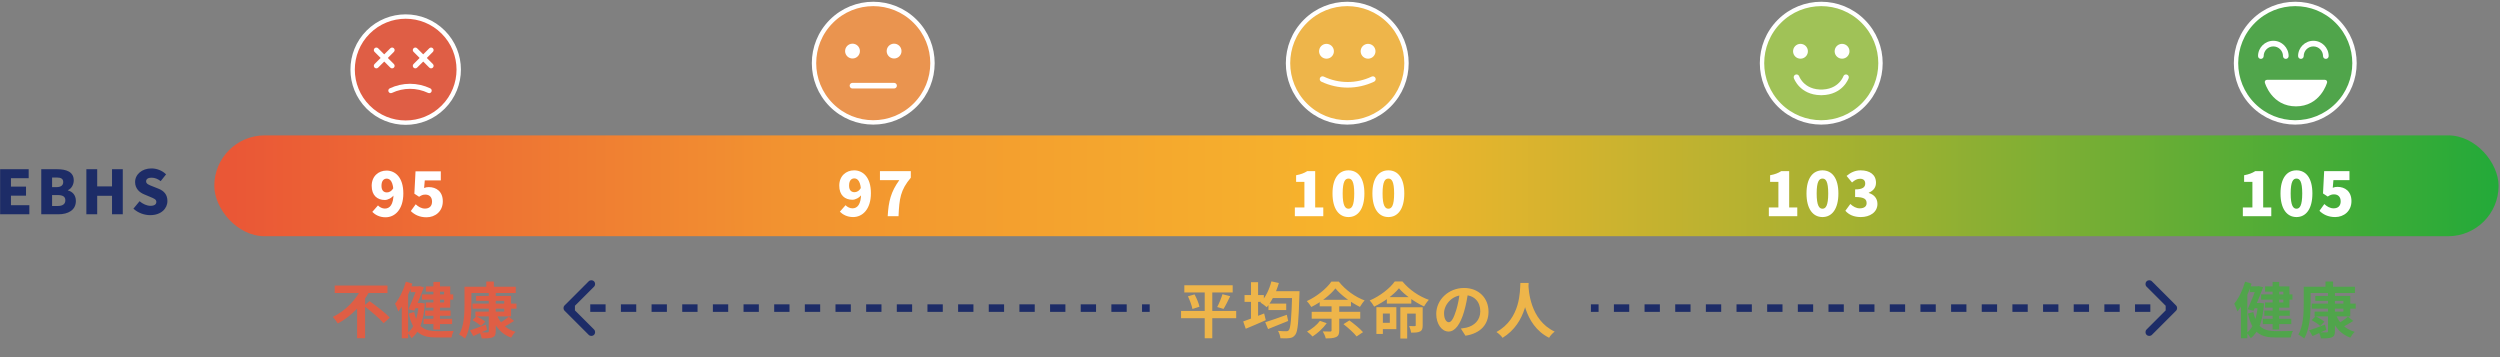 <svg width="525" height="75" viewBox="0 0 525 75" fill="none" xmlns="http://www.w3.org/2000/svg" role="img" aria-label="EBHS Lifeの図">
  <rect x="0" y="0" width="525" height="75" fill="#808080" stroke="none"/>
  <title>EBHS Lifeの図</title>
  <path d="M248.709 59.903H258.862V61.415H248.709V59.903ZM248.022 65.29H259.599V66.828H248.022V65.29ZM249.471 62.228L250.856 61.821C251.301 62.635 251.746 63.715 251.885 64.414L250.411 64.884C250.284 64.198 249.878 63.08 249.471 62.228ZM256.714 61.783L258.341 62.203C257.883 63.168 257.362 64.21 256.943 64.871L255.609 64.477C256.003 63.74 256.473 62.622 256.714 61.783ZM252.991 60.538H254.579V71.034H252.991V60.538ZM266.372 63.753H270.108V65.113H266.372V63.753ZM265.698 67.667C266.829 67.324 268.583 66.701 270.235 66.104L270.514 67.4C269.079 67.997 267.516 68.633 266.296 69.103L265.698 67.667ZM266.969 61.148H271.823V62.597H266.969V61.148ZM271.366 61.148H272.903C272.903 61.148 272.891 61.682 272.878 61.872C272.713 67.552 272.535 69.611 272.027 70.272C271.684 70.767 271.34 70.92 270.819 70.996C270.362 71.072 269.612 71.06 268.888 71.034C268.862 70.602 268.646 69.929 268.38 69.484C269.129 69.56 269.803 69.56 270.121 69.56C270.362 69.56 270.502 69.509 270.654 69.332C271.035 68.899 271.213 66.777 271.366 61.478V61.148ZM266.995 59.089L268.558 59.432C267.998 61.402 267.058 63.308 266.016 64.515C265.724 64.236 265.063 63.753 264.694 63.537C265.736 62.495 266.55 60.818 266.995 59.089ZM261.352 61.961H265.406V63.397H261.352V61.961ZM262.712 59.267H264.199V67.718H262.712V59.267ZM261.073 67.502C262.178 67.133 263.881 66.46 265.47 65.824L265.813 67.235C264.389 67.87 262.839 68.531 261.607 69.039L261.073 67.502ZM280.439 60.563C279.359 61.936 277.402 63.473 275.369 64.465C275.165 64.109 274.759 63.55 274.428 63.232C276.563 62.266 278.609 60.563 279.588 59.14H281.151C282.536 60.894 284.581 62.355 286.577 63.092C286.208 63.473 285.852 63.994 285.585 64.452C283.705 63.537 281.57 61.961 280.439 60.563ZM277.135 62.952H283.705V64.325H277.135V62.952ZM275.458 65.481H285.649V66.917H275.458V65.481ZM282.129 68.073L283.374 67.286C284.327 67.984 285.611 69.026 286.233 69.751L284.886 70.653C284.34 69.929 283.107 68.836 282.129 68.073ZM277.186 67.375L278.609 67.87C277.859 68.938 276.665 70.005 275.636 70.666C275.381 70.386 274.822 69.865 274.479 69.624C275.508 69.09 276.563 68.226 277.186 67.375ZM279.626 63.511H281.239V69.408C281.239 70.157 281.074 70.564 280.553 70.793C280.032 71.022 279.333 71.072 278.406 71.06C278.317 70.64 278.024 69.98 277.783 69.598C278.418 69.624 279.143 69.624 279.346 69.624C279.549 69.611 279.626 69.56 279.626 69.382V63.511ZM293.782 60.538C292.689 61.885 290.656 63.397 288.572 64.388C288.381 64.02 287.962 63.423 287.631 63.105C289.817 62.177 291.914 60.513 292.905 59.102H294.506C295.942 60.843 298.013 62.254 300.059 62.965C299.678 63.359 299.322 63.893 299.042 64.35C297.136 63.473 294.925 61.91 293.782 60.538ZM291.24 62.393H296.374V63.753H291.24V62.393ZM289.69 64.515H293.235V69.115H289.69V67.794H291.863V65.837H289.69V64.515ZM294.074 64.528H297.721V65.85H295.51V71.098H294.074V64.528ZM297.302 64.528H298.763V68.34C298.763 68.988 298.649 69.395 298.204 69.611C297.759 69.84 297.162 69.853 296.323 69.853C296.285 69.433 296.094 68.849 295.916 68.467C296.412 68.493 296.933 68.493 297.098 68.493C297.251 68.48 297.302 68.455 297.302 68.302V64.528ZM289.042 64.515H290.401V70.132H289.042V64.515ZM308.319 61.199C308.141 62.495 307.887 63.982 307.442 65.481C306.68 68.048 305.587 69.624 304.202 69.624C302.779 69.624 301.61 68.061 301.61 65.913C301.61 62.99 304.164 60.474 307.455 60.474C310.594 60.474 312.589 62.66 312.589 65.443C312.589 68.112 310.95 70.005 307.747 70.501L306.782 69.001C307.277 68.938 307.633 68.874 307.976 68.798C309.59 68.404 310.861 67.248 310.861 65.379C310.861 63.384 309.615 61.961 307.417 61.961C304.723 61.961 303.249 64.16 303.249 65.761C303.249 67.044 303.757 67.667 304.24 67.667C304.786 67.667 305.269 66.854 305.803 65.138C306.172 63.944 306.451 62.482 306.578 61.148L308.319 61.199ZM319.277 59.42H321.018C320.903 61.555 320.738 67.756 315.541 70.945C315.274 70.551 314.778 70.081 314.257 69.725C319.366 66.892 319.188 61.084 319.277 59.42ZM320.967 59.75C321.005 60.856 321.272 67.197 326.482 69.636C325.999 70.005 325.541 70.513 325.313 70.933C319.836 68.213 319.594 61.212 319.493 59.903L320.967 59.75Z" fill="#EEB54A"/>
  <path d="M477.249 59.204H478.634V69.204H477.249V59.204ZM474.835 61.821H481.417V62.927H474.835V61.821ZM475.191 66.942H481.176V68.048H475.191V66.942ZM475.508 65.214H480.858V66.32H475.508V65.214ZM472.484 60.131H474.25V61.351H472.484V60.131ZM473.132 63.626H474.53V64.731H473.132V63.626ZM473.907 60.131H474.085L474.301 60.081L475.254 60.322C474.733 61.771 473.92 63.715 473.247 65.252L472.001 64.96C472.687 63.435 473.513 61.364 473.907 60.284V60.131ZM474.161 63.626H474.403L474.644 63.6L475.445 63.727C475.191 67.311 474.377 69.687 472.662 71.022C472.484 70.691 472.103 70.157 471.823 69.891C473.208 68.912 473.971 66.65 474.161 63.842V63.626ZM473.208 65.519C473.895 68.861 475.521 69.522 477.923 69.535C478.507 69.535 480.795 69.535 481.519 69.497C481.316 69.827 481.112 70.475 481.036 70.869H477.847C474.81 70.869 472.98 69.992 472.065 65.85L473.208 65.519ZM475.661 60.144H480.782V64.617H475.661V63.511H479.499V61.25H475.661V60.144ZM471.467 59.153L472.827 59.559C472.166 61.669 471.074 63.956 469.866 65.418C469.765 65.062 469.409 64.172 469.193 63.778C470.133 62.635 470.972 60.907 471.467 59.153ZM470.603 62.825L471.912 61.517L471.938 61.542V71.034H470.603V62.825ZM485.458 63.753H494.697V64.82H485.458V63.753ZM486.208 62.152H493.553V66.447H486.068V65.43H492.117V63.181H486.208V62.152ZM488.877 61.415H490.338V69.547C490.338 70.31 490.173 70.64 489.677 70.844C489.182 71.047 488.457 71.072 487.403 71.072C487.339 70.704 487.148 70.145 486.945 69.789C487.606 69.814 488.368 69.814 488.584 69.802C488.8 69.802 488.877 69.738 488.877 69.535V61.415ZM485.458 67.222L486.284 66.409C486.907 66.701 487.72 67.197 488.14 67.552L487.25 68.455C486.882 68.086 486.081 67.565 485.458 67.222ZM493.07 66.498L494.188 67.4C493.388 67.921 492.46 68.455 491.736 68.772L490.884 68.01C491.571 67.641 492.524 66.981 493.07 66.498ZM490.579 66.129C491.215 67.819 492.536 69.128 494.493 69.687C494.176 69.967 493.769 70.526 493.566 70.907C491.494 70.157 490.185 68.569 489.436 66.396L490.579 66.129ZM484.925 69.37C485.763 69.103 487.021 68.633 488.254 68.162L488.521 69.255C487.542 69.725 486.488 70.196 485.636 70.577L484.925 69.37ZM488.356 59.115H489.944V60.907H488.356V59.115ZM484.505 60.208H494.544V61.529H484.505V60.208ZM483.781 60.208H485.23V63.893C485.23 65.977 485.039 69.115 483.895 71.098C483.628 70.844 482.993 70.412 482.65 70.272C483.705 68.442 483.781 65.786 483.781 63.893V60.208Z" fill="#50A54B"/>
  <path d="M70.289 59.966H81.37V61.529H70.289V59.966ZM76.426 64.223L77.608 63.232C78.968 64.223 80.925 65.684 81.852 66.701L80.556 67.87C79.718 66.866 77.837 65.303 76.426 64.223ZM75.918 60.538L77.621 61.135C76.172 63.816 73.859 66.409 70.937 67.934C70.695 67.527 70.213 66.892 69.895 66.549C72.614 65.265 74.863 62.8 75.918 60.538ZM74.99 63.613L76.668 61.949V71.022H74.99V63.613ZM91.014 59.204H92.4V69.204H91.014V59.204ZM88.6 61.821H95.183V62.927H88.6V61.821ZM88.956 66.942H94.941V68.048H88.956V66.942ZM89.273 65.214H94.623V66.32H89.273V65.214ZM86.249 60.131H88.016V61.351H86.249V60.131ZM86.897 63.626H88.295V64.731H86.897V63.626ZM87.672 60.131H87.85L88.066 60.081L89.019 60.322C88.498 61.771 87.685 63.715 87.012 65.252L85.766 64.96C86.453 63.435 87.278 61.364 87.672 60.284V60.131ZM87.927 63.626H88.168L88.409 63.6L89.21 63.727C88.956 67.311 88.143 69.687 86.427 71.022C86.249 70.691 85.868 70.157 85.588 69.891C86.974 68.912 87.736 66.65 87.927 63.842V63.626ZM86.974 65.519C87.66 68.861 89.286 69.522 91.688 69.535C92.272 69.535 94.56 69.535 95.284 69.497C95.081 69.827 94.877 70.475 94.801 70.869H91.612C88.575 70.869 86.745 69.992 85.83 65.85L86.974 65.519ZM89.426 60.144H94.547V64.617H89.426V63.511H93.264V61.25H89.426V60.144ZM85.233 59.153L86.592 59.559C85.931 61.669 84.839 63.956 83.632 65.418C83.53 65.062 83.174 64.172 82.958 63.778C83.898 62.635 84.737 60.907 85.233 59.153ZM84.368 62.825L85.677 61.517L85.703 61.542V71.034H84.368V62.825ZM99.223 63.753H108.462V64.82H99.223V63.753ZM99.973 62.152H107.318V66.447H99.833V65.43H105.882V63.181H99.973V62.152ZM102.642 61.415H104.103V69.547C104.103 70.31 103.938 70.64 103.442 70.844C102.947 71.047 102.222 71.072 101.168 71.072C101.104 70.704 100.913 70.145 100.71 69.789C101.371 69.814 102.133 69.814 102.349 69.802C102.565 69.802 102.642 69.738 102.642 69.535V61.415ZM99.223 67.222L100.049 66.409C100.672 66.701 101.485 67.197 101.905 67.552L101.015 68.455C100.647 68.086 99.846 67.565 99.223 67.222ZM106.835 66.498L107.953 67.4C107.153 67.921 106.225 68.455 105.501 68.772L104.649 68.01C105.336 67.641 106.289 66.981 106.835 66.498ZM104.344 66.129C104.98 67.819 106.301 69.128 108.258 69.687C107.941 69.967 107.534 70.526 107.331 70.907C105.259 70.157 103.951 68.569 103.201 66.396L104.344 66.129ZM98.69 69.37C99.528 69.103 100.786 68.633 102.019 68.162L102.286 69.255C101.307 69.725 100.253 70.196 99.401 70.577L98.69 69.37ZM102.121 59.115H103.709V60.907H102.121V59.115ZM98.27 60.208H108.309V61.529H98.27V60.208ZM97.546 60.208H98.995V63.893C98.995 65.977 98.804 69.115 97.66 71.098C97.394 70.844 96.758 70.412 96.415 70.272C97.47 68.442 97.546 65.786 97.546 63.893V60.208Z" fill="#DF5E45"/>
  <rect x="45" y="28.429" width="479.703" height="21.179" rx="10.589" fill="url(#fig_ebhs_12_0)"/>
  <g clip-path="url(#fig_ebhs_12_1)">
  <path d="M93.069 6.739C97.42 11.089 97.42 18.143 93.069 22.493C88.719 26.844 81.665 26.844 77.315 22.493C72.964 18.143 72.964 11.089 77.315 6.739C81.665 2.389 88.719 2.389 93.069 6.739Z" fill="#DF5E45" stroke="white" stroke-width="0.921"/>
  <path d="M82.342 14.357C82.207 14.357 82.07 14.306 81.966 14.202L78.657 10.893C78.449 10.685 78.449 10.348 78.657 10.14C78.865 9.932 79.201 9.932 79.409 10.14L82.718 13.449C82.926 13.657 82.926 13.994 82.718 14.202C82.614 14.306 82.479 14.357 82.342 14.357Z" fill="white"/>
  <path d="M79.033 14.357C78.898 14.357 78.761 14.306 78.657 14.202C78.449 13.994 78.449 13.657 78.657 13.449L81.966 10.14C82.174 9.932 82.51 9.932 82.718 10.14C82.926 10.348 82.926 10.685 82.718 10.893L79.409 14.202C79.305 14.306 79.17 14.357 79.033 14.357Z" fill="white"/>
  <path d="M90.528 14.357C90.393 14.357 90.256 14.306 90.152 14.202L86.844 10.893C86.635 10.685 86.635 10.348 86.844 10.14C87.051 9.932 87.388 9.932 87.596 10.14L90.905 13.449C91.113 13.657 91.113 13.994 90.905 14.202C90.801 14.306 90.665 14.357 90.528 14.357Z" fill="white"/>
  <path d="M87.22 14.357C87.084 14.357 86.948 14.306 86.844 14.202C86.635 13.994 86.635 13.657 86.844 13.449L90.152 10.14C90.36 9.932 90.697 9.932 90.905 10.14C91.113 10.348 91.113 10.685 90.905 10.893L87.596 14.202C87.492 14.306 87.356 14.357 87.22 14.357Z" fill="white"/>
  <path d="M90.129 19.565C90.053 19.565 89.975 19.548 89.901 19.513C87.487 18.368 84.718 18.368 82.305 19.513C82.039 19.639 81.722 19.526 81.597 19.261C81.47 18.996 81.584 18.678 81.849 18.553C83.17 17.927 84.641 17.595 86.103 17.595C87.564 17.595 89.037 17.925 90.357 18.553C90.622 18.679 90.736 18.996 90.609 19.261C90.518 19.452 90.328 19.565 90.128 19.565H90.129Z" fill="white"/>
  </g>
  <path d="M80.964 45.631C79.693 45.631 78.778 45.097 78.181 44.5L79.375 43.14C79.693 43.496 80.278 43.801 80.811 43.801C81.841 43.801 82.641 43.013 82.641 40.612C82.641 38.146 81.917 37.511 81.218 37.511C80.621 37.511 80.112 37.93 80.112 39.023C80.112 40.04 80.621 40.408 81.256 40.408C81.726 40.408 82.247 40.154 82.616 39.468L82.73 40.929C82.273 41.603 81.409 41.997 80.824 41.997C79.236 41.997 78.054 41.056 78.054 39.023C78.054 37.015 79.477 35.821 81.167 35.821C82.959 35.821 84.7 37.181 84.7 40.612C84.7 44.043 82.895 45.631 80.964 45.631ZM89.571 45.631C88.059 45.631 87.017 45.059 86.267 44.322L87.297 42.899C87.831 43.407 88.491 43.801 89.241 43.801C90.156 43.801 90.728 43.306 90.728 42.327C90.728 41.374 90.156 40.866 89.343 40.866C88.822 40.866 88.567 40.967 88.008 41.323L87.017 40.675L87.259 35.986H92.57V37.88H89.203L89.063 39.481C89.406 39.341 89.686 39.29 90.042 39.29C91.643 39.29 92.99 40.23 92.99 42.276C92.99 44.398 91.389 45.631 89.571 45.631Z" fill="white"/>
  <g clip-path="url(#fig_ebhs_12_2)">
  <path d="M490.801 4.472C495.659 9.33 495.659 17.206 490.801 22.063C485.943 26.921 478.067 26.921 473.209 22.063C468.351 17.206 468.351 9.33 473.209 4.472C478.067 -0.386 485.943 -0.386 490.801 4.472Z" fill="#50A54B" stroke="white" stroke-width="0.921"/>
  <path d="M480.019 12.367C479.693 12.367 479.428 12.102 479.428 11.776C479.428 10.658 478.518 9.748 477.4 9.748C476.281 9.748 475.372 10.658 475.372 11.776C475.372 12.102 475.107 12.367 474.781 12.367C474.454 12.367 474.189 12.102 474.189 11.776C474.189 10.005 475.63 8.564 477.401 8.564C479.172 8.564 480.613 10.005 480.613 11.776C480.613 12.102 480.348 12.367 480.022 12.367H480.019Z" fill="white"/>
  <path d="M488.427 12.367C488.101 12.367 487.836 12.102 487.836 11.776C487.836 10.658 486.927 9.748 485.808 9.748C484.689 9.748 483.78 10.658 483.78 11.776C483.78 12.102 483.515 12.367 483.189 12.367C482.863 12.367 482.598 12.102 482.598 11.776C482.598 10.005 484.038 8.564 485.809 8.564C487.58 8.564 489.021 10.005 489.021 11.776C489.021 12.102 488.756 12.367 488.43 12.367H488.427Z" fill="white"/>
  <path d="M482.152 22.335C480.978 22.335 479.901 22.072 478.953 21.552C478.194 21.136 477.519 20.558 476.945 19.834C475.976 18.61 475.633 17.393 475.618 17.342C475.58 17.204 475.608 17.056 475.695 16.943C475.782 16.829 475.917 16.763 476.06 16.763H488.243C488.386 16.763 488.521 16.829 488.608 16.944C488.694 17.057 488.722 17.205 488.685 17.343C488.671 17.394 488.327 18.61 487.358 19.834C486.785 20.558 486.109 21.136 485.35 21.552C484.402 22.072 483.326 22.335 482.152 22.335Z" fill="white"/>
  </g>
  <path d="M470.998 45.404V43.574H473.005V38.199H471.264V36.801C472.281 36.611 472.942 36.357 473.603 35.937H475.267V43.574H476.97V45.404H470.998ZM482.261 45.582C480.266 45.582 478.906 43.879 478.906 40.626C478.906 37.373 480.266 35.772 482.261 35.772C484.256 35.772 485.603 37.386 485.603 40.626C485.603 43.879 484.256 45.582 482.261 45.582ZM482.261 43.829C482.935 43.829 483.468 43.219 483.468 40.626C483.468 38.047 482.935 37.5 482.261 37.5C481.588 37.5 481.041 38.047 481.041 40.626C481.041 43.219 481.588 43.829 482.261 43.829ZM490.386 45.582C488.874 45.582 487.832 45.01 487.082 44.273L488.111 42.85C488.645 43.358 489.306 43.752 490.055 43.752C490.97 43.752 491.542 43.257 491.542 42.278C491.542 41.325 490.97 40.817 490.157 40.817C489.636 40.817 489.382 40.919 488.823 41.274L487.832 40.626L488.073 35.937H493.385V37.831H490.017L489.878 39.432C490.221 39.292 490.5 39.241 490.856 39.241C492.457 39.241 493.804 40.182 493.804 42.227C493.804 44.35 492.203 45.582 490.386 45.582Z" fill="white"/>
  <g clip-path="url(#fig_ebhs_12_3)">
  <path d="M391.26 4.472C396.118 9.33 396.118 17.206 391.26 22.063C386.402 26.921 378.526 26.921 373.668 22.063C368.81 17.206 368.81 9.33 373.668 4.472C378.526 -0.386 386.402 -0.386 391.26 4.472Z" fill="#A0C257" stroke="white" stroke-width="0.921"/>
  <path d="M387.856 15.662C387.547 15.556 387.211 15.719 387.104 16.027V16.025C387.104 16.025 386.933 16.499 386.493 17.043C385.885 17.794 384.755 18.701 382.809 18.796C382.804 18.796 382.797 18.796 382.792 18.796C382.748 18.798 382.704 18.8 382.658 18.801C382.648 18.801 382.636 18.801 382.626 18.801C382.574 18.801 382.52 18.802 382.466 18.802C382.411 18.802 382.359 18.802 382.306 18.801C382.296 18.801 382.284 18.801 382.274 18.801C382.228 18.801 382.184 18.798 382.14 18.796C382.135 18.796 382.128 18.796 382.123 18.796C380.177 18.7 379.046 17.793 378.438 17.043C377.999 16.497 377.828 16.03 377.826 16.025V16.027C377.72 15.718 377.383 15.554 377.074 15.662C376.765 15.769 376.601 16.105 376.709 16.414C376.722 16.452 377.038 17.346 377.909 18.225C378.694 19.017 380.099 19.959 382.357 19.988C382.393 19.988 382.428 19.988 382.465 19.988C382.501 19.988 382.537 19.988 382.572 19.988C384.83 19.96 386.235 19.018 387.02 18.225C387.891 17.346 388.207 16.452 388.22 16.414C388.327 16.105 388.163 15.769 387.855 15.662H387.856Z" fill="white"/>
  <path d="M379.639 11.016C379.777 10.167 379.2 9.367 378.351 9.229C377.502 9.091 376.702 9.668 376.564 10.517C376.426 11.366 377.003 12.166 377.852 12.304C378.701 12.442 379.501 11.866 379.639 11.016Z" fill="white"/>
  <path d="M388.372 11.016C388.51 10.167 387.933 9.367 387.084 9.229C386.234 9.091 385.434 9.668 385.296 10.517C385.159 11.366 385.735 12.166 386.585 12.304C387.434 12.442 388.234 11.866 388.372 11.016Z" fill="white"/>
  </g>
  <path d="M371.457 45.404V43.574H373.464V38.199H371.723V36.801C372.74 36.611 373.401 36.357 374.062 35.937H375.726V43.574H377.429V45.404H371.457ZM382.72 45.582C380.725 45.582 379.365 43.879 379.365 40.626C379.365 37.373 380.725 35.772 382.72 35.772C384.715 35.772 386.062 37.386 386.062 40.626C386.062 43.879 384.715 45.582 382.72 45.582ZM382.72 43.829C383.394 43.829 383.927 43.219 383.927 40.626C383.927 38.047 383.394 37.5 382.72 37.5C382.047 37.5 381.5 38.047 381.5 40.626C381.5 43.219 382.047 43.829 382.72 43.829ZM390.769 45.582C389.269 45.582 388.214 45.061 387.528 44.261L388.57 42.837C389.142 43.371 389.803 43.752 390.54 43.752C391.417 43.752 391.989 43.384 391.989 42.672C391.989 41.859 391.556 41.376 389.574 41.376V39.775C391.188 39.775 391.696 39.292 391.696 38.542C391.696 37.894 391.315 37.538 390.616 37.538C389.981 37.538 389.498 37.818 388.926 38.326L387.782 36.941C388.659 36.204 389.6 35.772 390.718 35.772C392.675 35.772 393.958 36.687 393.958 38.377C393.958 39.318 393.45 40.054 392.446 40.461V40.525C393.488 40.842 394.263 41.605 394.263 42.825C394.263 44.591 392.649 45.582 390.769 45.582Z" fill="white"/>
  <g clip-path="url(#fig_ebhs_12_4)">
  <path d="M291.721 4.472C296.579 9.33 296.579 17.206 291.721 22.063C286.863 26.921 278.987 26.921 274.129 22.063C269.271 17.206 269.271 9.33 274.129 4.472C278.987 -0.386 286.863 -0.386 291.721 4.472Z" fill="#EEB54A" stroke="white" stroke-width="0.921"/>
  <path d="M280.1 11.016C280.238 10.167 279.661 9.367 278.812 9.229C277.963 9.091 277.163 9.668 277.025 10.517C276.887 11.366 277.464 12.166 278.313 12.304C279.162 12.442 279.962 11.866 280.1 11.016Z" fill="white"/>
  <path d="M288.833 11.016C288.971 10.167 288.394 9.367 287.545 9.229C286.695 9.091 285.895 9.668 285.757 10.517C285.62 11.366 286.196 12.166 287.045 12.304C287.895 12.442 288.695 11.866 288.833 11.016Z" fill="white"/>
  <path d="M283.021 18.398C281.118 18.398 279.203 17.967 277.483 17.151C277.188 17.01 277.062 16.658 277.202 16.363C277.342 16.069 277.694 15.942 277.989 16.083C281.187 17.599 284.854 17.599 288.053 16.083C288.348 15.942 288.701 16.069 288.84 16.363C288.981 16.658 288.855 17.012 288.56 17.151C286.84 17.967 284.924 18.398 283.021 18.398Z" fill="white"/>
  </g>
  <path d="M271.918 45.404V43.574H273.925V38.199H272.184V36.801C273.201 36.611 273.862 36.357 274.523 35.937H276.187V43.574H277.89V45.404H271.918ZM283.181 45.582C281.186 45.582 279.826 43.879 279.826 40.626C279.826 37.373 281.186 35.772 283.181 35.772C285.176 35.772 286.523 37.386 286.523 40.626C286.523 43.879 285.176 45.582 283.181 45.582ZM283.181 43.829C283.855 43.829 284.388 43.219 284.388 40.626C284.388 38.047 283.855 37.5 283.181 37.5C282.508 37.5 281.961 38.047 281.961 40.626C281.961 43.219 282.508 43.829 283.181 43.829ZM291.56 45.582C289.565 45.582 288.205 43.879 288.205 40.626C288.205 37.373 289.565 35.772 291.56 35.772C293.555 35.772 294.902 37.386 294.902 40.626C294.902 43.879 293.555 45.582 291.56 45.582ZM291.56 43.829C292.233 43.829 292.767 43.219 292.767 40.626C292.767 38.047 292.233 37.5 291.56 37.5C290.886 37.5 290.34 38.047 290.34 40.626C290.34 43.219 290.886 43.829 291.56 43.829Z" fill="white"/>
  <g clip-path="url(#fig_ebhs_12_5)">
  <path d="M192.178 4.472C197.036 9.33 197.036 17.206 192.178 22.063C187.32 26.921 179.444 26.921 174.586 22.063C169.728 17.206 169.728 9.33 174.586 4.472C179.444 -0.386 187.32 -0.386 192.178 4.472Z" fill="#EA944F" stroke="white" stroke-width="0.921"/>
  <path d="M187.755 18.584H179.017C178.691 18.584 178.426 18.319 178.426 17.992C178.426 17.666 178.691 17.401 179.017 17.401H187.755C188.082 17.401 188.347 17.666 188.347 17.992C188.347 18.319 188.082 18.584 187.755 18.584Z" fill="white"/>
  <path d="M180.565 10.978C180.703 10.129 180.126 9.329 179.277 9.191C178.428 9.053 177.628 9.63 177.49 10.479C177.352 11.328 177.929 12.128 178.778 12.266C179.627 12.404 180.427 11.827 180.565 10.978Z" fill="white"/>
  <path d="M189.298 10.978C189.435 10.129 188.859 9.329 188.009 9.191C187.16 9.053 186.36 9.63 186.222 10.479C186.084 11.328 186.661 12.128 187.51 12.266C188.36 12.404 189.16 11.827 189.298 10.978Z" fill="white"/>
  </g>
  <path d="M179.155 45.582C177.884 45.582 176.969 45.048 176.372 44.451L177.567 43.092C177.884 43.447 178.469 43.752 179.003 43.752C180.032 43.752 180.833 42.965 180.833 40.563C180.833 38.098 180.108 37.462 179.409 37.462C178.812 37.462 178.304 37.882 178.304 38.974C178.304 39.991 178.812 40.359 179.447 40.359C179.918 40.359 180.439 40.105 180.807 39.419L180.921 40.88C180.464 41.554 179.6 41.948 179.015 41.948C177.427 41.948 176.245 41.008 176.245 38.974C176.245 36.967 177.668 35.772 179.358 35.772C181.15 35.772 182.891 37.132 182.891 40.563C182.891 43.994 181.087 45.582 179.155 45.582ZM186.416 45.404C186.594 42.291 187.077 40.296 188.856 37.831H184.789V35.937H191.27V37.322C189.084 39.915 188.856 41.706 188.69 45.404H186.416Z" fill="white"/>
  <path d="M118.566 64.136C118.255 64.446 118.255 64.949 118.566 65.259L123.62 70.313C123.93 70.623 124.433 70.623 124.743 70.313C125.053 70.003 125.053 69.5 124.743 69.19L120.25 64.697L124.743 60.205C125.053 59.894 125.053 59.392 124.743 59.081C124.433 58.771 123.93 58.771 123.62 59.081L118.566 64.136ZM241.436 63.903H239.826V65.492H241.436V63.903ZM236.608 63.903H233.389V65.492H236.608V63.903ZM230.17 63.903H226.952V65.492H230.17V63.903ZM223.733 63.903H220.514V65.492H223.733V63.903ZM217.296 63.903H214.077V65.492H217.296V63.903ZM210.858 63.903H207.64V65.492H210.858V63.903ZM204.421 63.903H201.203V65.492H204.421V63.903ZM197.984 63.903H194.765V65.492H197.984V63.903ZM191.547 63.903H188.328V65.492H191.547V63.903ZM185.109 63.903H181.891V65.492L185.109 65.492V63.903ZM178.672 63.903H175.453V65.492H178.672V63.903ZM172.235 63.903H169.016V65.492H172.235V63.903ZM165.797 63.903H162.579V65.492H165.797V63.903ZM159.36 63.903H156.142V65.492H159.36V63.903ZM152.923 63.903H149.704V65.492H152.923V63.903ZM146.486 63.903H143.267V65.492H146.486V63.903ZM140.048 63.903H136.83V65.492H140.048V63.903ZM133.611 63.903H130.392V65.492H133.611V63.903ZM127.174 63.903H123.955V65.492H127.174V63.903ZM120.736 63.903H119.127V65.492H120.736V63.903Z" fill="#1D2C67"/>
  <path d="M456.962 65.259C457.272 64.949 457.272 64.446 456.962 64.136L451.908 59.081C451.598 58.771 451.095 58.771 450.784 59.081C450.474 59.392 450.474 59.894 450.784 60.205L455.277 64.697L450.784 69.19C450.474 69.5 450.474 70.003 450.784 70.313C451.095 70.623 451.598 70.623 451.908 70.313L456.962 65.259ZM456.4 63.903H454.791V65.492H456.4V63.903ZM451.572 63.903H448.354V65.492H451.572V63.903ZM445.135 63.903H441.917V65.492H445.135V63.903ZM438.698 63.903H435.479V65.492H438.698V63.903ZM432.261 63.903H429.042V65.492H432.261V63.903ZM425.823 63.903H422.605V65.492H425.823V63.903ZM419.386 63.903H416.167V65.492H419.386V63.903ZM412.949 63.903H409.73V65.492H412.949V63.903ZM406.511 63.903H403.293V65.492H406.511V63.903ZM400.074 63.903H396.856V65.492L400.074 65.492V63.903ZM393.637 63.903H390.418V65.492H393.637V63.903ZM387.2 63.903H383.981V65.492H387.2V63.903ZM380.762 63.903H377.544V65.492H380.762V63.903ZM374.325 63.903H371.106V65.492H374.325V63.903ZM367.888 63.903H364.669V65.492H367.888V63.903ZM361.45 63.903H358.232V65.492H361.45V63.903ZM355.013 63.903H351.795V65.492H355.013V63.903ZM348.576 63.903H345.357V65.492H348.576V63.903ZM342.139 63.903H338.92V65.492H342.139V63.903ZM335.701 63.903H334.092V65.492H335.701V63.903Z" fill="#1D2C67"/>
  <path d="M0.025 45.002V35.535H6.023V37.428H2.3V39.182H5.464V41.088H2.3V43.096H6.163V45.002H0.025ZM8.665 45.002V35.535H11.969C13.925 35.535 15.489 36.069 15.489 37.886C15.489 38.724 15.018 39.639 14.256 39.932V39.983C15.209 40.237 15.933 40.948 15.933 42.206C15.933 44.138 14.294 45.002 12.235 45.002H8.665ZM10.939 39.296H11.88C12.845 39.296 13.277 38.877 13.277 38.229C13.277 37.555 12.833 37.276 11.88 37.276H10.939V39.296ZM10.939 43.261H12.07C13.163 43.261 13.722 42.867 13.722 42.054C13.722 41.279 13.176 40.961 12.07 40.961H10.939V43.261ZM18.136 45.002V35.535H20.41V39.144H23.524V35.535H25.785V45.002H23.524V41.114H20.41V45.002H18.136ZM31.547 45.18C30.314 45.18 28.993 44.722 28.015 43.82L29.311 42.257C29.971 42.829 30.848 43.223 31.598 43.223C32.437 43.223 32.831 42.905 32.831 42.397C32.831 41.85 32.31 41.673 31.496 41.33L30.289 40.821C29.298 40.427 28.37 39.601 28.37 38.229C28.37 36.641 29.794 35.37 31.801 35.37C32.894 35.37 34.05 35.789 34.877 36.615L33.745 38.038C33.123 37.568 32.538 37.314 31.801 37.314C31.102 37.314 30.683 37.594 30.683 38.089C30.683 38.623 31.268 38.826 32.106 39.157L33.288 39.627C34.457 40.097 35.156 40.885 35.156 42.219C35.156 43.795 33.834 45.18 31.547 45.18Z" fill="#1D2C67"/>
  <defs>
  <linearGradient id="fig_ebhs_12_0" x1="48.706" y1="39.018" x2="524.703" y2="39.018" gradientUnits="userSpaceOnUse">
  <stop offset="0" stop-color="#EA5736"/>
  <stop offset="0.24" stop-color="#F29230"/>
  <stop offset="0.5" stop-color="#F6B52C"/>
  <stop offset="0.74" stop-color="#9AB032"/>
  <stop offset="1" stop-color="#23AA39"/>
  </linearGradient>
  <clipPath id="fig_ebhs_12_1">
  <rect width="23.203" height="23.203" fill="white" transform="translate(73.592 3.015)"/>
  </clipPath>
  <clipPath id="fig_ebhs_12_2">
  <rect width="25.801" height="25.801" fill="white" transform="translate(469.107 0.367)"/>
  </clipPath>
  <clipPath id="fig_ebhs_12_3">
  <rect width="25.801" height="25.801" fill="white" transform="translate(369.566 0.367)"/>
  </clipPath>
  <clipPath id="fig_ebhs_12_4">
  <rect width="25.801" height="25.801" fill="white" transform="translate(270.027 0.367)"/>
  </clipPath>
  <clipPath id="fig_ebhs_12_5">
  <rect width="25.801" height="25.801" fill="white" transform="translate(170.484 0.367)"/>
  </clipPath>
  </defs>
</svg>
